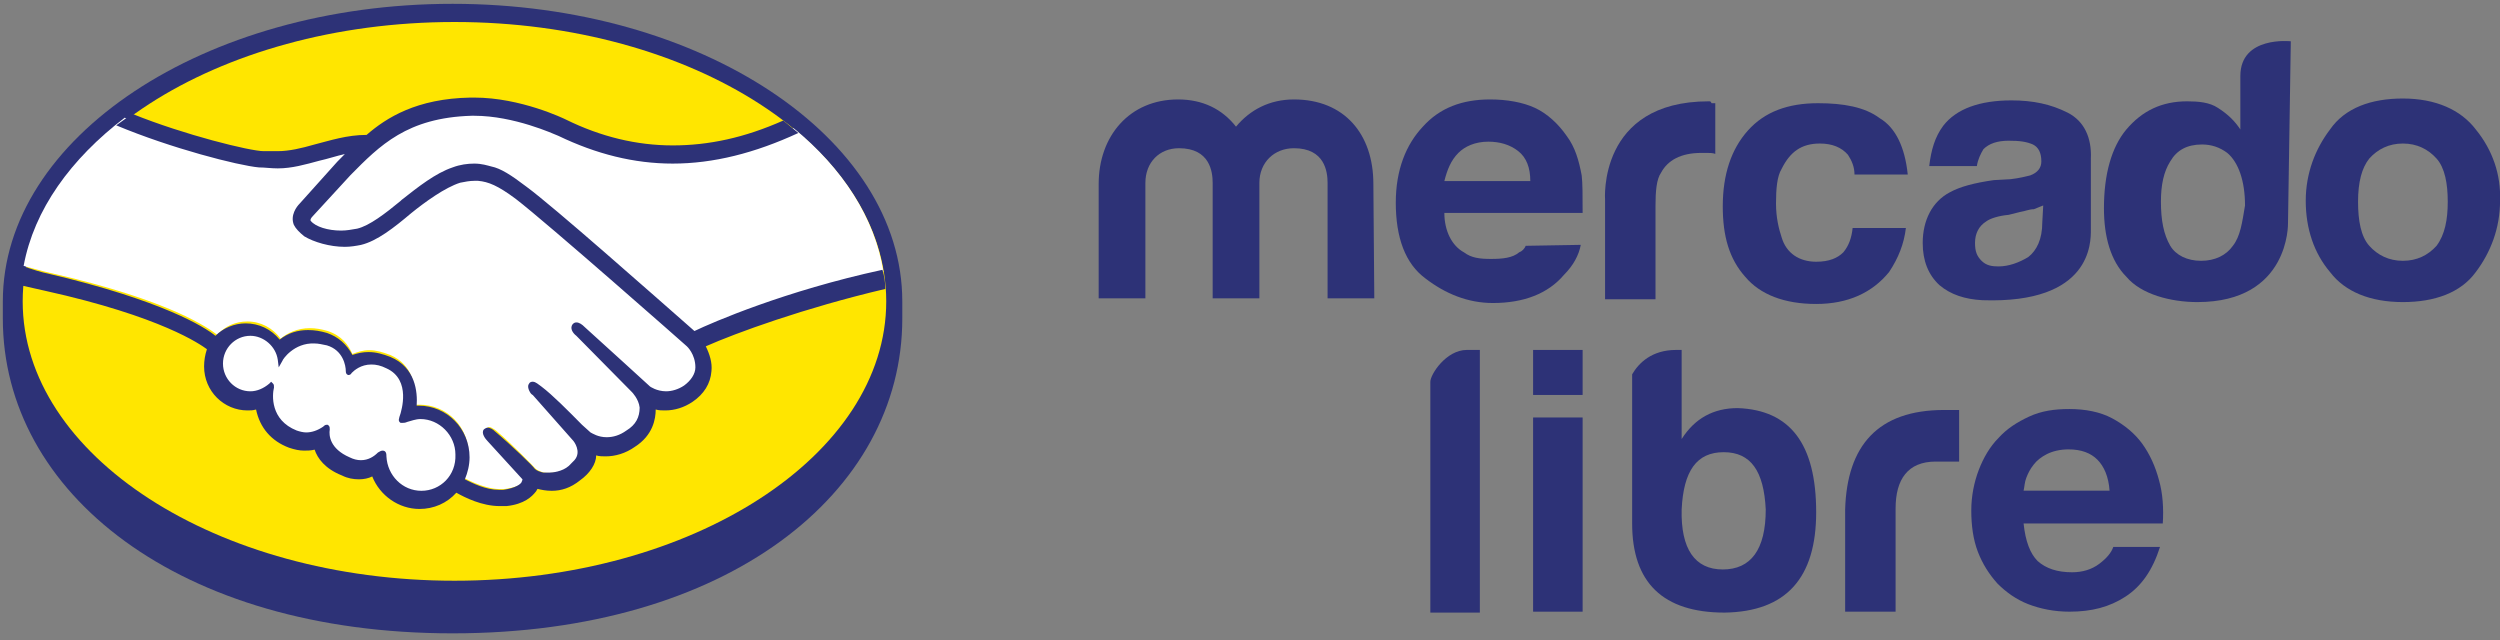<?xml version="1.0" encoding="UTF-8"?>
<svg width="121px" height="31px" viewBox="0 0 121 31" version="1.1" xmlns="http://www.w3.org/2000/svg" xmlns:xlink="http://www.w3.org/1999/xlink">
    <rect x="0" y="0" width="121" height="31" fill="#808080" stroke="none"/>
    <!-- Generator: Sketch 64 (93537) - https://sketch.com -->
    <title>MercadoLibre-logo</title>
    <desc>Created with Sketch.</desc>
    <g id="Page-1" stroke="none" stroke-width="1" fill="none" fill-rule="evenodd">
        <g id="Horizontal_Solution_guidelines-for-assets" transform="translate(-758, -544)" fill-rule="nonzero">
            <g id="MercadoLibre-logo" transform="translate(758, 544)">
                <g id="MercadoLibre">
                    <g id="Group" transform="translate(53.064, 1.862)" fill="#2D3277">
                        <g transform="translate(16.074, 14.984)">
                            <path d="M1.854,0.091 L2.487,0.091 L2.487,12.804 L0.09,12.804 L0.09,1.635 C0.09,1.271 0.859,0.091 1.854,0.091 Z" id="Path"></path>
                            <path d="M14.967,2.906 C13.791,2.906 12.887,3.405 12.254,4.404 L12.254,0.091 L11.983,0.091 L11.983,0.091 C10.807,0.091 10.174,0.726 9.858,1.271 L9.858,1.181 L9.858,8.491 C9.858,11.351 11.35,12.804 14.334,12.804 C17.318,12.759 18.765,11.124 18.765,7.946 C18.765,4.631 17.499,2.997 14.967,2.906 Z M14.244,10.716 C12.887,10.716 12.209,9.717 12.254,7.81 C12.345,5.948 12.978,5.04 14.289,5.04 C15.6,5.04 16.233,5.948 16.324,7.81 C16.324,9.762 15.6,10.716 14.244,10.716 Z" id="Shape"></path>
                            <path d="M20.167,7.81 C20.258,4.722 21.75,2.997 24.96,2.997 L25.684,2.997 L25.684,5.494 L24.553,5.494 C23.197,5.494 22.609,6.357 22.609,7.764 L22.609,12.759 L20.167,12.759 L20.167,7.81 L20.167,7.81 Z" id="Path"></path>
                            <path d="M29.482,10.307 C29.889,10.67 30.432,10.852 31.155,10.852 C31.653,10.852 32.105,10.716 32.467,10.443 C32.828,10.171 33.054,9.898 33.145,9.626 L35.406,9.626 C35.044,10.761 34.501,11.533 33.733,12.032 C32.964,12.532 32.105,12.759 31.02,12.759 C30.296,12.759 29.618,12.623 29.03,12.396 C28.442,12.169 27.945,11.805 27.538,11.397 C27.131,10.943 26.814,10.443 26.588,9.853 C26.362,9.263 26.272,8.582 26.272,7.855 C26.272,7.174 26.407,6.493 26.633,5.903 C26.859,5.312 27.176,4.768 27.583,4.359 C27.99,3.905 28.487,3.587 29.075,3.315 C29.663,3.042 30.296,2.951 31.02,2.951 C31.788,2.951 32.512,3.088 33.1,3.405 C33.687,3.723 34.185,4.132 34.547,4.631 C34.908,5.131 35.18,5.721 35.36,6.402 C35.541,7.038 35.587,7.764 35.541,8.491 L28.804,8.491 C28.894,9.353 29.12,9.944 29.482,10.307 Z M32.376,5.403 C32.06,5.085 31.607,4.904 30.974,4.904 C30.567,4.904 30.206,4.995 29.934,5.131 C29.663,5.267 29.437,5.449 29.301,5.63 C29.12,5.857 29.03,6.039 28.94,6.266 C28.849,6.493 28.849,6.72 28.804,6.902 L32.964,6.902 C32.919,6.22 32.693,5.721 32.376,5.403 Z" id="Shape"></path>
                            <rect id="Rectangle" x="5.064" y="0.091" width="2.397" height="2.179"></rect>
                            <rect id="Rectangle" x="5.064" y="3.36" width="2.397" height="9.399"></rect>
                        </g>
                        <g>
                            <path d="M64.865,10.035 C64.458,10.489 63.915,10.761 63.237,10.761 C62.558,10.761 62.016,10.489 61.609,10.035 C61.202,9.58 61.066,8.809 61.066,7.9 C61.066,6.947 61.247,6.266 61.609,5.812 C62.016,5.358 62.558,5.085 63.237,5.085 C63.915,5.085 64.458,5.358 64.865,5.812 C65.272,6.266 65.407,7.038 65.407,7.9 C65.407,8.763 65.272,9.49 64.865,10.035 Z M66.764,4.404 C66.04,3.451 64.819,2.906 63.237,2.906 C61.699,2.906 60.433,3.36 59.71,4.404 C58.986,5.358 58.534,6.538 58.534,7.855 C58.534,9.217 58.941,10.398 59.71,11.306 C60.433,12.259 61.654,12.759 63.237,12.759 C64.774,12.759 66.04,12.305 66.764,11.306 C67.487,10.352 67.939,9.172 67.939,7.855 C67.985,6.584 67.578,5.403 66.764,4.404" id="path96_8_"></path>
                            <path d="M55.007,10.035 C54.691,10.489 54.148,10.761 53.47,10.761 C52.791,10.761 52.249,10.489 51.977,10.035 C51.661,9.49 51.525,8.809 51.525,7.9 C51.525,7.083 51.661,6.448 51.977,5.948 C52.294,5.403 52.791,5.131 53.515,5.131 C53.967,5.131 54.374,5.267 54.736,5.539 C55.278,5.993 55.595,6.902 55.595,8.082 C55.459,8.899 55.369,9.58 55.007,10.035 Z M57.811,0.136 C57.811,0.136 55.369,-0.136 55.369,1.816 L55.369,4.404 C55.098,3.996 54.781,3.678 54.284,3.36 C53.877,3.088 53.334,3.042 52.791,3.042 C51.571,3.042 50.621,3.496 49.852,4.404 C49.129,5.267 48.767,6.584 48.767,8.218 C48.767,9.58 49.084,10.761 49.852,11.533 C50.576,12.396 52.023,12.759 53.289,12.759 C57.765,12.759 57.675,8.945 57.675,8.945 L57.811,0.136" id="path108_8_"></path>
                            <path d="M45.783,8.899 C45.783,9.717 45.511,10.262 45.104,10.579 C44.652,10.852 44.155,11.033 43.657,11.033 C43.341,11.033 43.07,10.988 42.843,10.761 C42.617,10.534 42.527,10.307 42.527,9.898 C42.527,9.444 42.708,9.081 43.07,8.854 C43.25,8.718 43.657,8.582 44.155,8.536 L44.697,8.4 C44.969,8.355 45.15,8.264 45.376,8.264 C45.511,8.218 45.692,8.127 45.828,8.082 L45.783,8.899 L45.783,8.899 Z M47.003,3.587 C46.19,3.178 45.33,2.997 44.29,2.997 C42.753,2.997 41.623,3.405 40.99,4.223 C40.583,4.768 40.402,5.403 40.311,6.175 L42.617,6.175 C42.663,5.857 42.798,5.585 42.934,5.358 C43.205,5.085 43.612,4.949 44.155,4.949 C44.697,4.949 45.014,4.995 45.33,5.131 C45.602,5.267 45.737,5.539 45.737,5.948 C45.737,6.266 45.557,6.493 45.195,6.629 C45.014,6.675 44.652,6.765 44.245,6.811 L43.431,6.856 C42.482,6.992 41.803,7.174 41.306,7.446 C40.447,7.9 39.995,8.809 39.995,9.898 C39.995,10.761 40.266,11.442 40.809,11.942 C41.351,12.396 42.03,12.623 42.889,12.668 C48.179,12.85 48.134,9.853 48.134,9.263 L48.134,5.812 C48.179,4.813 47.817,3.996 47.003,3.587" id="path98_8_"></path>
                            <path d="M35.021,5.085 C35.609,5.085 36.061,5.267 36.377,5.63 C36.558,5.903 36.694,6.22 36.694,6.584 L39.271,6.584 C39.136,5.267 38.683,4.313 37.915,3.859 C37.191,3.315 36.151,3.133 34.93,3.133 C33.483,3.133 32.353,3.542 31.539,4.45 C30.725,5.358 30.318,6.584 30.318,8.127 C30.318,9.58 30.635,10.67 31.403,11.533 C32.127,12.396 33.302,12.85 34.84,12.85 C36.377,12.85 37.553,12.305 38.367,11.306 C38.819,10.625 39.09,9.944 39.181,9.172 L36.603,9.172 C36.558,9.626 36.422,10.035 36.151,10.352 C35.88,10.625 35.473,10.806 34.84,10.806 C34.026,10.806 33.393,10.398 33.167,9.626 C33.031,9.217 32.895,8.672 32.895,7.991 C32.895,7.31 32.941,6.675 33.167,6.311 C33.574,5.494 34.116,5.085 35.021,5.085" id="path100_8_"></path>
                            <path d="M29.64,3.042 C24.259,3.042 24.621,7.81 24.621,7.81 L24.621,12.623 L27.062,12.623 L27.062,8.127 C27.062,7.401 27.108,6.811 27.334,6.493 C27.65,5.903 28.283,5.539 29.278,5.539 C29.323,5.539 29.414,5.539 29.549,5.539 C29.685,5.539 29.821,5.539 29.956,5.585 L29.956,3.133 C29.821,3.133 29.775,3.133 29.775,3.133 C29.73,3.042 29.73,3.042 29.64,3.042" id="path102_8_"></path>
                            <path d="M17.521,5.539 C17.838,5.222 18.335,4.995 18.968,4.995 C19.511,4.995 20.008,5.131 20.415,5.449 C20.822,5.766 21.003,6.266 21.003,6.902 L16.843,6.902 C16.979,6.357 17.16,5.903 17.521,5.539 L17.521,5.539 Z M20.777,10.035 C20.732,10.171 20.596,10.307 20.461,10.352 C20.144,10.625 19.647,10.67 19.104,10.67 C18.561,10.67 18.154,10.625 17.793,10.352 C17.205,10.035 16.843,9.308 16.843,8.445 L23.535,8.445 C23.535,7.628 23.535,6.992 23.49,6.629 C23.354,5.903 23.174,5.267 22.767,4.722 C22.36,4.132 21.817,3.632 21.229,3.36 C20.641,3.088 19.873,2.951 19.059,2.951 C17.702,2.951 16.617,3.36 15.803,4.268 C14.989,5.131 14.492,6.357 14.492,7.946 C14.492,9.626 14.944,10.897 15.939,11.624 C16.888,12.35 17.974,12.804 19.194,12.804 C20.687,12.804 21.862,12.35 22.631,11.442 C23.083,10.988 23.354,10.489 23.445,9.989 L20.777,10.035" id="path104_8_"></path>
                            <path d="M13.452,12.577 L11.191,12.577 L11.191,6.992 C11.191,6.448 11.055,5.312 9.563,5.312 C8.613,5.312 7.89,5.993 7.89,6.992 L7.89,12.577 L5.629,12.577 L5.629,6.992 C5.629,6.448 5.493,5.312 4.001,5.312 C3.052,5.312 2.373,5.993 2.373,6.992 L2.373,12.577 L0.112,12.577 L0.112,7.038 C0.112,4.722 1.605,2.951 3.956,2.951 C5.132,2.951 6.081,3.405 6.759,4.268 C7.438,3.451 8.387,2.951 9.563,2.951 C12.005,2.951 13.407,4.631 13.407,7.038 L13.452,12.577" id="path106_8_"></path>
                        </g>
                    </g>
                    <g id="Group">
                        <path d="M43.671,14.586 C43.671,6.668 33.931,0.185 21.904,0.185 C9.878,0.185 0.137,6.668 0.137,14.586 C0.137,14.771 0.137,15.373 0.137,15.42 C0.137,23.847 8.643,30.654 21.904,30.654 C35.212,30.654 43.671,23.847 43.671,15.42 C43.671,15.142 43.671,15.003 43.671,14.586 Z" id="Path" fill="#2D3277"></path>
                        <path d="M42.894,14.586 C42.894,22.041 33.52,28.107 21.996,28.107 C10.472,28.107 1.098,22.041 1.098,14.586 C1.098,7.131 10.472,1.065 21.996,1.065 C33.52,1.065 42.894,7.131 42.894,14.586 Z" id="Path" fill="#FFE600"></path>
                        <g id="Path" transform="translate(1.121, 5.303)" fill="#FFFFFF">
                            <path d="M13.924,5.023 C13.924,5.023 13.695,5.255 13.833,5.44 C14.153,5.857 15.159,6.089 16.21,5.857 C16.805,5.718 17.628,5.07 18.36,4.468 C19.183,3.82 20.006,3.125 20.829,2.893 C21.698,2.616 22.247,2.755 22.613,2.847 C23.024,2.986 23.481,3.264 24.259,3.82 C25.676,4.885 31.438,9.978 32.444,10.858 C33.222,10.487 36.789,8.959 41.636,7.848 C41.224,5.255 39.67,2.847 37.292,0.902 C33.999,2.291 29.929,3.032 25.951,1.088 C25.951,1.088 23.801,0.069 21.652,0.115 C18.497,0.208 17.171,1.551 15.707,3.032 L13.924,5.023 Z"></path>
                            <path d="M32.216,11.414 C32.17,11.367 25.448,5.44 23.939,4.283 C23.07,3.634 22.567,3.449 22.064,3.357 C21.789,3.31 21.424,3.357 21.149,3.449 C20.463,3.634 19.503,4.283 18.68,4.931 C17.811,5.625 17.034,6.274 16.302,6.413 C15.342,6.644 14.198,6.366 13.695,5.996 C13.467,5.857 13.329,5.672 13.238,5.487 C13.055,5.023 13.421,4.653 13.467,4.607 L15.296,2.569 C15.524,2.338 15.707,2.153 15.936,1.921 C15.342,2.014 14.793,2.153 14.244,2.291 C13.558,2.477 12.918,2.662 12.278,2.662 C12.003,2.662 10.54,2.43 10.266,2.338 C8.574,1.875 7.11,1.412 4.915,0.393 C2.309,2.384 0.525,4.838 0.022,7.57 C0.388,7.663 1.028,7.848 1.257,7.894 C7.202,9.237 9.031,10.626 9.397,10.904 C9.763,10.487 10.266,10.256 10.86,10.256 C11.5,10.256 12.095,10.58 12.461,11.089 C12.781,10.812 13.284,10.58 13.878,10.58 C14.153,10.58 14.427,10.626 14.747,10.719 C15.433,10.951 15.753,11.414 15.936,11.83 C16.165,11.738 16.439,11.645 16.759,11.645 C17.079,11.645 17.399,11.738 17.765,11.877 C18.863,12.34 19.046,13.451 18.954,14.285 C19.046,14.285 19.091,14.285 19.183,14.285 C20.509,14.285 21.561,15.35 21.561,16.692 C21.561,17.109 21.469,17.48 21.286,17.804 C21.652,17.989 22.521,18.452 23.344,18.359 C23.984,18.267 24.213,18.082 24.305,17.943 C24.35,17.85 24.442,17.757 24.35,17.665 L22.658,15.766 C22.658,15.766 22.384,15.488 22.475,15.396 C22.567,15.303 22.75,15.442 22.887,15.535 C23.756,16.276 24.762,17.341 24.762,17.341 C24.762,17.341 24.853,17.48 25.219,17.572 C25.539,17.618 26.134,17.572 26.545,17.248 C26.637,17.155 26.774,17.063 26.82,16.97 L26.82,16.97 C27.231,16.415 26.774,15.859 26.774,15.859 L24.808,13.636 C24.808,13.636 24.533,13.358 24.625,13.266 C24.716,13.173 24.899,13.312 25.036,13.405 C25.676,13.914 26.545,14.84 27.368,15.674 C27.551,15.813 28.283,16.276 29.243,15.627 C29.838,15.211 29.975,14.748 29.929,14.377 C29.883,13.914 29.518,13.544 29.518,13.544 L26.865,10.812 C26.865,10.812 26.591,10.58 26.682,10.441 C26.774,10.349 26.957,10.487 27.094,10.58 C27.963,11.321 30.249,13.451 30.249,13.451 C30.295,13.451 31.072,14.053 32.079,13.405 C32.444,13.173 32.673,12.849 32.673,12.432 C32.719,11.83 32.216,11.414 32.216,11.414 Z"></path>
                            <path d="M19.274,14.886 C18.863,14.886 18.405,15.118 18.36,15.118 C18.314,15.118 18.36,14.933 18.405,14.84 C18.451,14.748 19,13.081 17.674,12.479 C16.668,12.016 16.028,12.525 15.845,12.756 C15.799,12.803 15.753,12.803 15.753,12.756 C15.753,12.479 15.616,11.645 14.701,11.367 C13.421,10.951 12.644,11.877 12.415,12.201 C12.323,11.46 11.729,10.904 10.952,10.904 C10.128,10.904 9.488,11.553 9.488,12.386 C9.488,13.22 10.128,13.868 10.952,13.868 C11.363,13.868 11.683,13.729 11.958,13.451 C11.958,13.451 11.958,13.451 11.958,13.497 C11.912,13.868 11.775,15.211 13.147,15.72 C13.695,15.952 14.153,15.766 14.564,15.488 C14.701,15.396 14.701,15.442 14.701,15.535 C14.656,15.859 14.701,16.6 15.753,17.017 C16.531,17.341 16.988,17.017 17.262,16.739 C17.399,16.6 17.445,16.646 17.445,16.831 C17.491,17.804 18.314,18.591 19.274,18.591 C20.28,18.591 21.103,17.757 21.103,16.739 C21.103,15.72 20.28,14.886 19.274,14.886 Z"></path>
                        </g>
                        <path d="M33.611,16.022 C31.553,14.216 26.797,10.002 25.471,9.03 C24.74,8.474 24.237,8.15 23.779,8.057 C23.596,8.011 23.322,7.918 22.956,7.918 C22.636,7.918 22.27,7.964 21.904,8.103 C21.081,8.381 20.258,9.03 19.435,9.678 L19.389,9.724 C18.658,10.326 17.88,10.928 17.286,11.067 C17.011,11.113 16.783,11.16 16.508,11.16 C15.868,11.16 15.274,10.974 15.045,10.696 C14.999,10.65 15.045,10.558 15.136,10.465 L15.136,10.465 L16.966,8.474 C18.383,7.038 19.709,5.696 22.819,5.603 C22.865,5.603 22.91,5.603 22.956,5.603 C24.877,5.603 26.797,6.483 27.026,6.575 C28.855,7.455 30.684,7.918 32.559,7.918 C34.526,7.918 36.538,7.409 38.641,6.436 C38.413,6.251 38.138,6.02 37.91,5.834 C36.035,6.668 34.297,7.038 32.559,7.038 C30.822,7.038 29.084,6.622 27.392,5.788 C27.3,5.742 25.197,4.723 22.956,4.723 C22.91,4.723 22.819,4.723 22.773,4.723 C20.167,4.769 18.703,5.696 17.743,6.529 C16.783,6.529 15.96,6.807 15.228,6.992 C14.588,7.177 13.993,7.316 13.444,7.316 C13.216,7.316 12.804,7.316 12.758,7.316 C12.118,7.316 8.917,6.529 6.402,5.51 C6.128,5.696 5.899,5.881 5.625,6.066 C8.277,7.177 11.524,8.011 12.53,8.103 C12.804,8.103 13.124,8.15 13.444,8.15 C14.13,8.15 14.771,7.964 15.457,7.779 C15.868,7.687 16.28,7.548 16.691,7.455 C16.554,7.594 16.463,7.687 16.325,7.826 L14.496,9.863 C14.359,10.002 14.039,10.419 14.222,10.882 C14.313,11.067 14.496,11.252 14.725,11.437 C15.182,11.715 15.96,11.947 16.691,11.947 C16.966,11.947 17.24,11.9 17.469,11.854 C18.246,11.669 19.069,11.021 19.892,10.326 C20.578,9.77 21.539,9.076 22.27,8.844 C22.499,8.798 22.727,8.752 22.956,8.752 C23.002,8.752 23.093,8.752 23.139,8.752 C23.642,8.798 24.099,8.983 24.968,9.631 C26.477,10.789 33.199,16.716 33.245,16.762 C33.245,16.762 33.657,17.133 33.657,17.781 C33.657,18.105 33.428,18.429 33.108,18.661 C32.834,18.846 32.514,18.939 32.239,18.939 C31.782,18.939 31.462,18.707 31.462,18.707 C31.462,18.707 29.13,16.577 28.306,15.836 C28.169,15.697 28.032,15.605 27.895,15.605 C27.803,15.605 27.758,15.651 27.712,15.697 C27.575,15.883 27.712,16.114 27.895,16.253 L30.593,18.985 C30.593,18.985 30.913,19.309 30.959,19.726 C30.959,20.189 30.776,20.559 30.319,20.837 C29.998,21.069 29.678,21.161 29.358,21.161 C28.947,21.161 28.672,20.976 28.581,20.93 L28.169,20.559 C27.483,19.865 26.752,19.124 26.203,18.707 C26.066,18.615 25.929,18.476 25.791,18.476 C25.746,18.476 25.654,18.476 25.608,18.568 C25.563,18.615 25.517,18.754 25.654,18.985 C25.7,19.078 25.791,19.124 25.791,19.124 L27.758,21.347 C27.758,21.347 28.169,21.856 27.803,22.273 L27.712,22.365 C27.666,22.412 27.575,22.504 27.529,22.551 C27.209,22.828 26.752,22.875 26.569,22.875 C26.477,22.875 26.386,22.875 26.294,22.875 C26.111,22.828 25.974,22.782 25.883,22.69 L25.883,22.69 C25.791,22.551 24.785,21.578 23.962,20.884 C23.871,20.791 23.734,20.698 23.596,20.698 C23.551,20.698 23.459,20.745 23.413,20.791 C23.276,20.976 23.505,21.254 23.596,21.347 L25.288,23.199 C25.288,23.199 25.288,23.245 25.243,23.338 C25.197,23.43 24.968,23.616 24.374,23.708 C24.282,23.708 24.237,23.708 24.145,23.708 C23.505,23.708 22.865,23.384 22.499,23.199 C22.636,22.875 22.727,22.504 22.727,22.134 C22.727,20.745 21.63,19.633 20.258,19.633 C20.212,19.633 20.212,19.633 20.167,19.633 C20.212,18.985 20.121,17.781 18.886,17.272 C18.52,17.133 18.2,17.04 17.834,17.04 C17.56,17.04 17.331,17.087 17.057,17.179 C16.783,16.67 16.371,16.299 15.822,16.114 C15.502,16.022 15.228,15.975 14.908,15.975 C14.405,15.975 13.947,16.114 13.536,16.438 C13.124,15.929 12.53,15.651 11.89,15.651 C11.341,15.651 10.792,15.883 10.426,16.253 C9.923,15.836 7.865,14.54 2.332,13.243 C2.058,13.197 1.463,13.012 1.098,12.873 C1.052,13.151 1.006,13.475 0.96,13.799 C0.96,13.799 1.966,14.03 2.195,14.077 C7.82,15.327 9.695,16.67 10.015,16.901 C9.923,17.179 9.878,17.457 9.878,17.735 C9.878,18.939 10.838,19.865 11.981,19.865 C12.118,19.865 12.255,19.865 12.393,19.819 C12.576,20.698 13.124,21.347 13.993,21.671 C14.268,21.763 14.496,21.81 14.725,21.81 C14.862,21.81 15.045,21.81 15.228,21.763 C15.365,22.18 15.731,22.69 16.554,23.014 C16.828,23.153 17.103,23.199 17.377,23.199 C17.606,23.199 17.834,23.153 18.017,23.06 C18.383,23.986 19.298,24.634 20.304,24.634 C20.99,24.634 21.63,24.357 22.087,23.847 C22.499,24.079 23.322,24.495 24.191,24.495 C24.328,24.495 24.419,24.495 24.511,24.495 C25.38,24.403 25.746,24.032 25.929,23.801 C25.974,23.755 25.974,23.708 26.02,23.662 C26.203,23.708 26.432,23.755 26.706,23.755 C27.163,23.755 27.621,23.616 28.078,23.245 C28.535,22.921 28.855,22.458 28.855,22.041 L28.855,22.041 C28.992,22.088 29.175,22.088 29.312,22.088 C29.77,22.088 30.273,21.949 30.73,21.625 C31.599,21.069 31.736,20.282 31.736,19.819 C31.873,19.865 32.056,19.865 32.193,19.865 C32.651,19.865 33.108,19.726 33.52,19.448 C34.068,19.078 34.388,18.568 34.434,17.966 C34.48,17.55 34.343,17.133 34.16,16.762 C35.623,16.114 38.916,14.91 42.848,13.984 C42.848,13.66 42.803,13.382 42.711,13.058 C38.001,14.077 34.48,15.605 33.611,16.022 Z M20.395,23.755 C19.481,23.755 18.749,23.014 18.703,22.088 C18.703,21.995 18.703,21.81 18.52,21.81 C18.429,21.81 18.383,21.856 18.292,21.902 C18.109,22.088 17.834,22.273 17.469,22.273 C17.286,22.273 17.103,22.226 16.92,22.134 C15.96,21.717 15.914,21.069 15.96,20.791 C15.96,20.698 15.96,20.652 15.914,20.606 L15.868,20.559 L15.822,20.559 C15.777,20.559 15.731,20.559 15.639,20.652 C15.365,20.837 15.091,20.93 14.816,20.93 C14.679,20.93 14.496,20.884 14.359,20.837 C13.079,20.328 13.17,19.124 13.261,18.754 C13.261,18.661 13.261,18.615 13.216,18.568 L13.124,18.476 L13.033,18.568 C12.758,18.8 12.438,18.939 12.118,18.939 C11.387,18.939 10.792,18.337 10.792,17.596 C10.792,16.855 11.387,16.253 12.118,16.253 C12.758,16.253 13.353,16.762 13.444,17.411 L13.49,17.781 L13.673,17.457 C13.673,17.411 14.222,16.577 15.228,16.624 C15.411,16.624 15.594,16.67 15.822,16.716 C16.6,16.948 16.737,17.689 16.737,17.966 C16.737,18.152 16.874,18.152 16.874,18.152 C16.92,18.152 17.011,18.105 17.011,18.059 C17.148,17.92 17.469,17.642 17.972,17.642 C18.2,17.642 18.429,17.689 18.703,17.827 C19.938,18.383 19.389,19.958 19.389,20.004 C19.298,20.282 19.252,20.374 19.389,20.467 L19.435,20.467 L19.481,20.467 C19.526,20.467 19.618,20.467 19.709,20.421 C19.892,20.374 20.121,20.282 20.35,20.282 L20.35,20.282 C21.264,20.282 22.042,21.069 22.042,21.995 C22.087,23.014 21.31,23.755 20.395,23.755 Z" id="Shape" fill="#2D3277"></path>
                    </g>
                </g>
            </g>
        </g>
    </g>
</svg>
